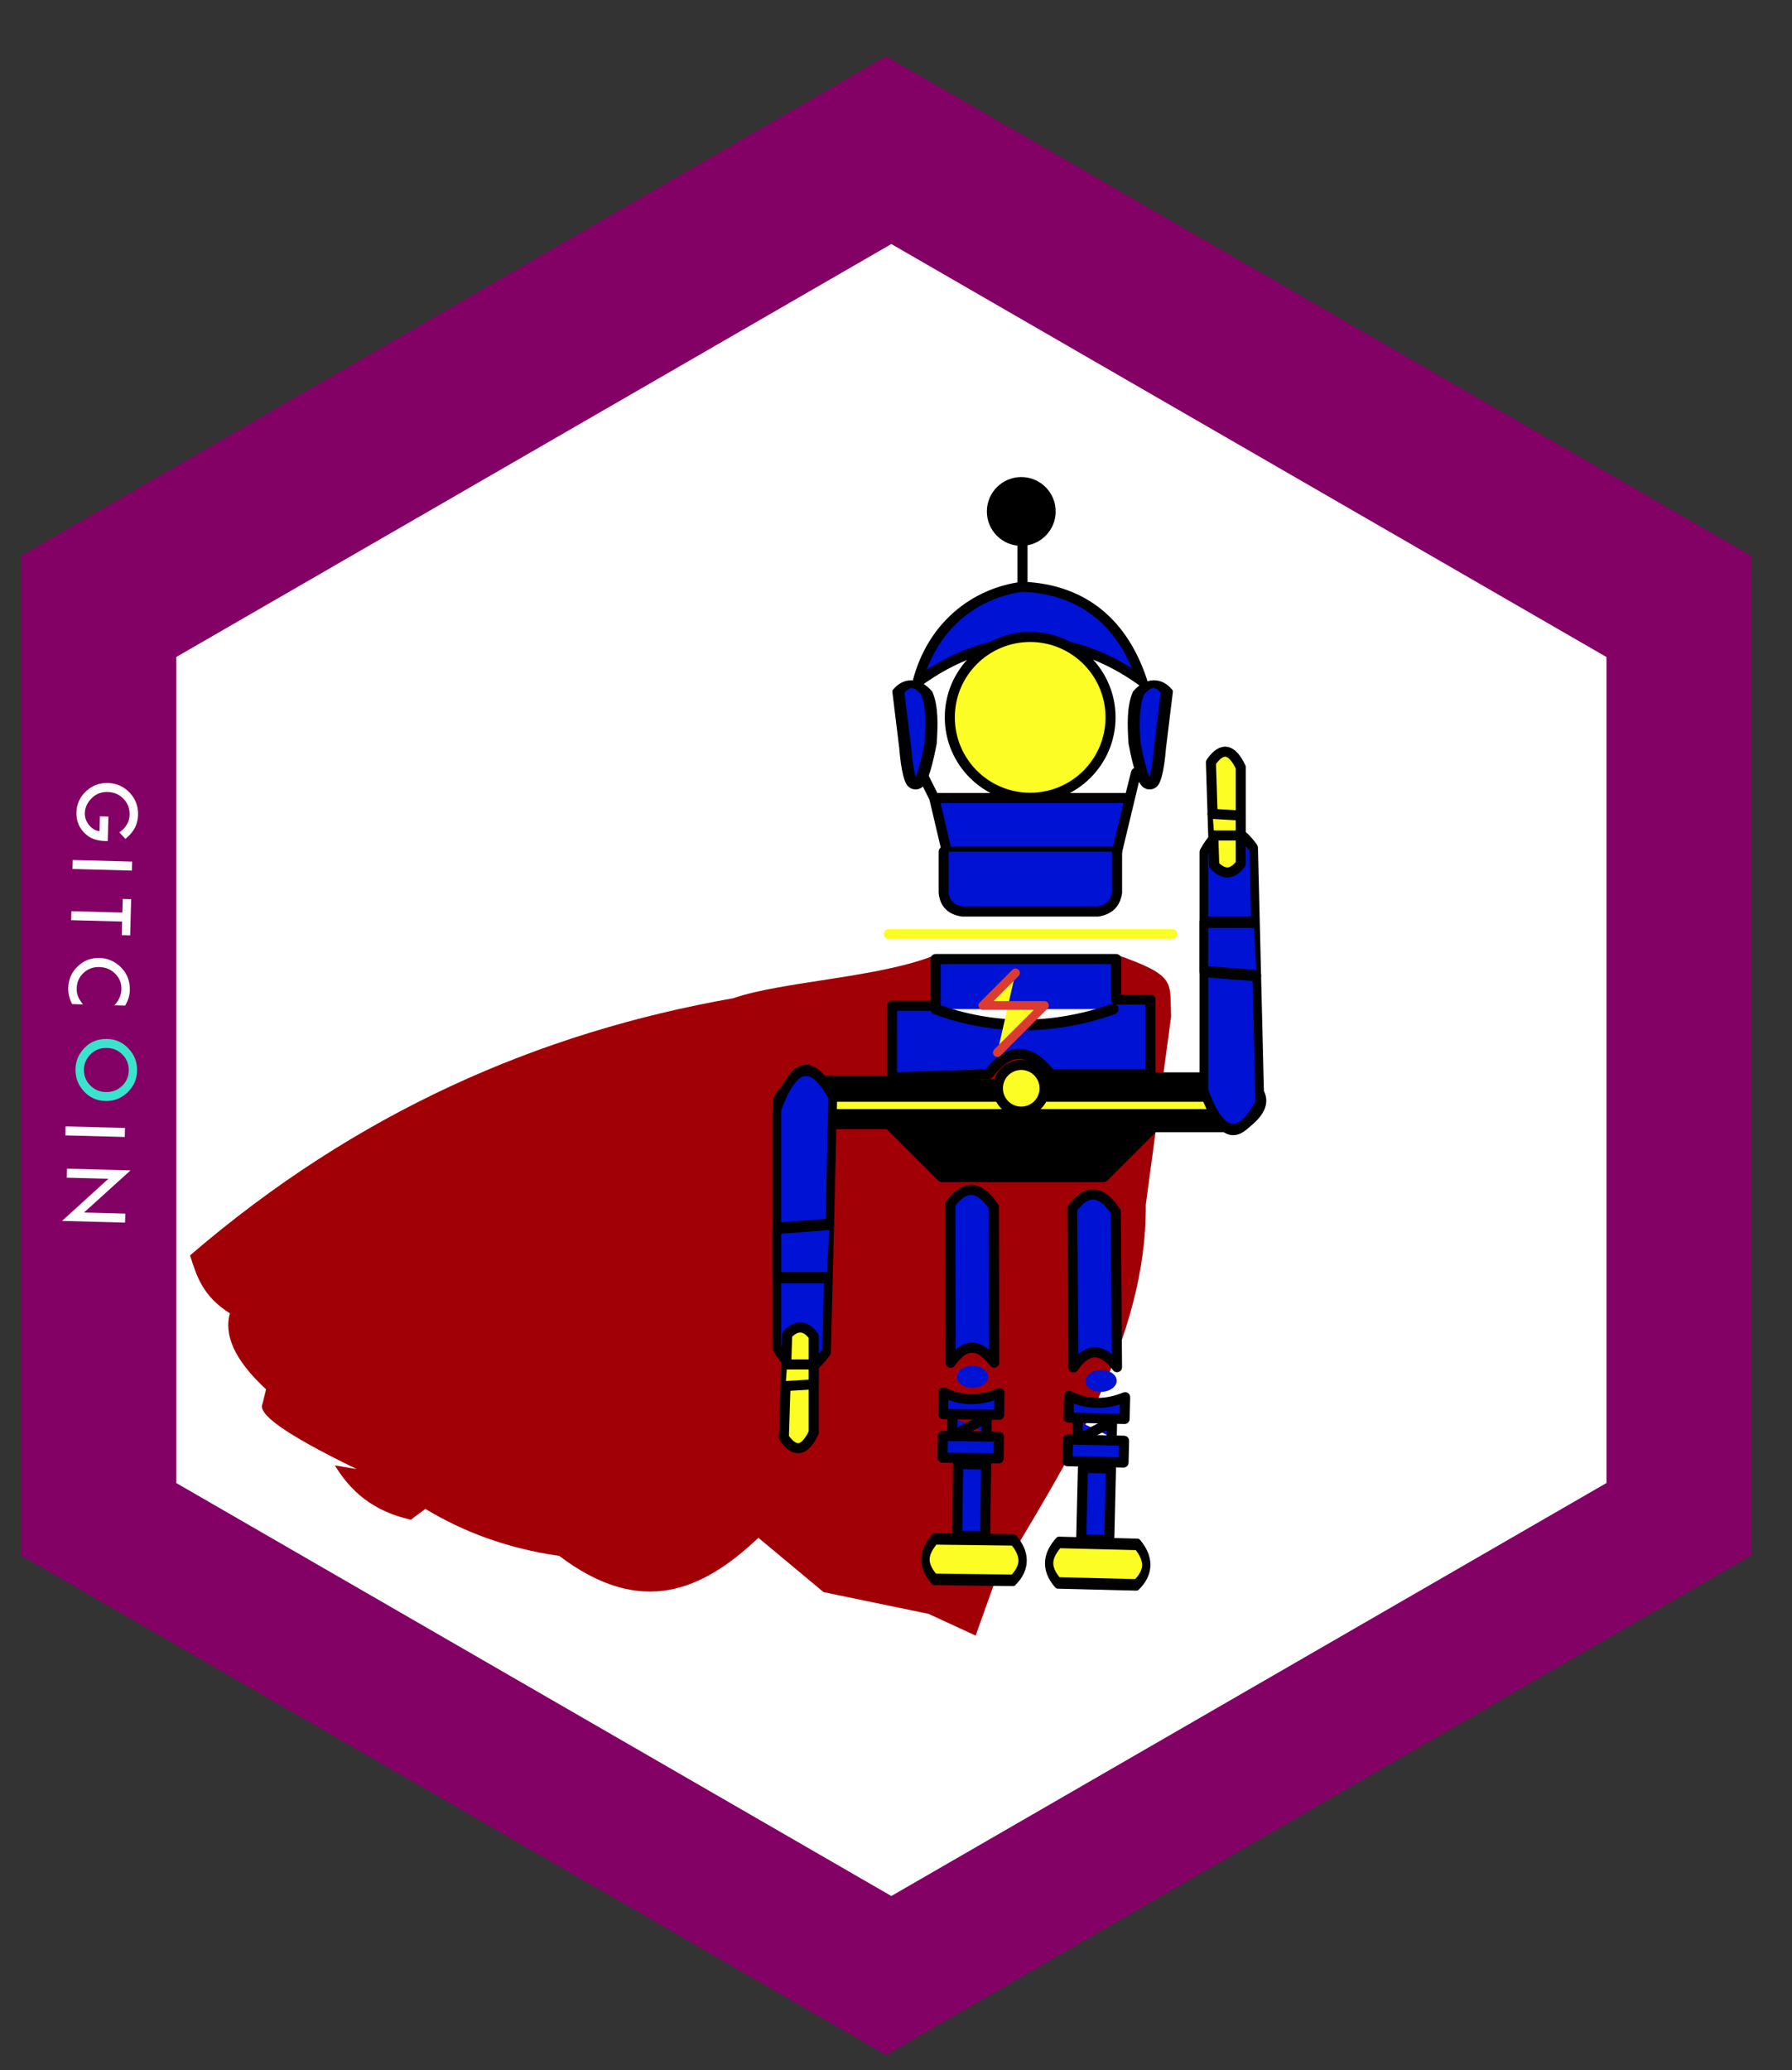 <?xml version="1.0" encoding="UTF-8" standalone="no"?>
<!DOCTYPE svg PUBLIC "-//W3C//DTD SVG 1.1//EN" "http://www.w3.org/Graphics/SVG/1.1/DTD/svg11.dtd">
<svg width="100%" height="100%" viewBox="0 0 594 686" version="1.1" xmlns="http://www.w3.org/2000/svg" xmlns:xlink="http://www.w3.org/1999/xlink" xml:space="preserve" style="fill-rule:evenodd;clip-rule:evenodd;stroke-linecap:round;stroke-linejoin:round;stroke-miterlimit:1.414;">
    <rect x="0" y="0" width="594" height="686" fill="#333333" stroke="none"/>
    <g transform="matrix(0.415,0,0,0.415,-190.556,-131.987)">
        <path d="M1167,363L1858.09,762L1858.09,1560L1167,1959L475.912,1560L475.912,762L1167,363Z" style="fill:rgb(131,0,100);"/>
    </g>
    <g transform="matrix(-0.005,0.186,-0.186,-0.005,130.657,277.382)">
        <path d="M-22.8,509.9L20.9,509.9L20.9,513.4C20.9,521.4 20,528.4 18.1,534.5C16.3,540.2 13.2,545.5 8.8,550.4C-1,561.5 -13.5,567 -28.7,567C-43.5,567 -56.2,561.7 -66.7,551C-77.3,540.3 -82.5,527.4 -82.5,512.3C-82.5,496.9 -77.1,483.9 -66.4,473.2C-55.7,462.5 -42.6,457.1 -27.2,457.1C-18.9,457.1 -11.2,458.8 -4,462.2C2.9,465.6 9.6,471 16.2,478.6L4.8,489.5C-3.9,477.9 -14.5,472.2 -26.9,472.2C-38.1,472.2 -47.5,476.1 -55.1,483.8C-62.7,491.4 -66.5,500.9 -66.5,512.3C-66.5,524.1 -62.3,533.8 -53.8,541.4C-45.9,548.5 -37.3,552 -28.1,552C-20.2,552 -13.2,549.4 -6.9,544.1C-0.6,538.8 2.9,532.4 3.6,525L-22.8,525L-22.8,509.9Z" style="fill:white;fill-rule:nonzero;"/>
    </g>
    <g transform="matrix(-0.005,0.186,-0.186,-0.005,129.606,273.397)">
        <rect x="77.5" y="459.2" width="16" height="105.9" style="fill:white;"/>
    </g>
    <g transform="matrix(-0.005,0.186,-0.186,-0.005,129.606,273.397)">
        <path d="M184.7,474.2L184.7,565L168.7,565L168.7,474.2L144.4,474.2L144.4,459.2L209,459.2L209,474.2L184.7,474.2ZM334.2,464.9L334.2,483.8C325,476.1 315.4,472.2 305.5,472.2C294.6,472.2 285.5,476.1 278,483.9C270.5,491.7 266.8,501.2 266.8,512.4C266.8,523.5 270.5,532.9 278,540.5C285.5,548.1 294.7,551.9 305.6,551.9C311.2,551.9 316,551 319.9,549.2C322.1,548.3 324.4,547.1 326.7,545.5C329.1,543.9 331.5,542.1 334.1,539.9L334.1,559.2C325,564.4 315.4,567 305.3,567C290.2,567 277.3,561.7 266.6,551.2C256,540.6 250.6,527.7 250.6,512.7C250.6,499.2 255.1,487.2 264,476.6C275,463.7 289.2,457.2 306.6,457.2C316.1,457.2 325.3,459.7 334.2,464.9" style="fill:white;fill-rule:nonzero;"/>
    </g>
    <g transform="matrix(-0.005,0.186,-0.186,-0.005,129.606,273.397)">
        <path d="M410.5,495C410.5,506.7 414.4,516.3 422.3,523.8C430.1,531.3 439.1,535.1 449.4,535.1C460.5,535.1 469.9,531.3 477.5,523.6C485.1,515.8 489,506.4 489,495.2C489,483.9 485.2,474.5 477.7,466.8C470.2,459.1 460.9,455.3 449.9,455.3C438.9,455.3 429.6,459.1 422,466.8C414.3,474.5 410.5,483.8 410.5,495M394.4,494.8C394.4,479.9 399.9,467.1 410.8,456.4C421.7,445.7 434.7,440.4 450,440.4C465.1,440.4 478,445.8 488.8,456.6C499.6,467.4 505,480.3 505,495.5C505,510.7 499.6,523.6 488.7,534.2C477.8,544.9 464.6,550.2 449.1,550.2C435.4,550.2 423.2,545.5 412.3,536C400.4,525.5 394.4,511.8 394.4,494.8" style="fill:rgb(59,227,204);fill-rule:nonzero;"/>
    </g>
    <g transform="matrix(-0.005,0.186,-0.186,-0.005,129.606,273.397)">
        <rect x="552.1" y="459.2" width="16" height="105.9" style="fill:white;"/>
    </g>
    <g transform="matrix(-0.005,0.186,-0.186,-0.005,130.481,272.926)">
        <path d="M630,565.1L630,452L707.2,532.8L707.2,459.2L723.2,459.2L723.2,571.5L646,491L646,565.1L630,565.1Z" style="fill:white;fill-rule:nonzero;"/>
    </g>
    <g transform="matrix(0.343,0,0,0.343,-104.825,-43.642)">
        <path d="M1167,363L1858.09,762L1858.09,1560L1167,1959L475.912,1560L475.912,762L1167,363Z" style="fill:white;"/>
    </g>
    <g transform="matrix(1.2,0,0,1.2,-33,-61.6)">
        <path d="M286,315C270.657,321.326 243.709,322.267 230,327C176.398,336.434 125.982,358.456 80,398C81.768,403.676 83.547,409.349 91,414C89.352,419.926 92.142,426.808 101,435L100,439C98.683,441.631 105.26,446.926 126,457L120,456C124.263,463.035 130.439,468.648 141,471L145,468C155.362,474.283 167.42,478.89 182,481C204.754,498.22 221.659,490.449 237,476L255,491L284,497L297,503L302,489C322.903,454.177 344.255,420.976 344,384L351,332C350.53,322.511 352.71,320.879 336,315L286,315Z" style="fill:rgb(161,0,6);"/>
    </g>
    <g transform="matrix(1.629,0,0,1.629,-125.743,-169.343)">
        <circle cx="285" cy="208" r="7" style="fill:black;"/>
    </g>
    <g transform="matrix(1.032,0,0,1.032,116.114,-2.114)">
        <g transform="matrix(1,0.012,-0.012,1,26.927,-4.899)">
            <rect x="174" y="475" width="9" height="23" style="fill:rgb(0,18,211);stroke-width:3.23px;stroke:black;"/>
        </g>
        <g transform="matrix(0.722,0.009,-0.012,1,76.065,-4.287)">
            <path d="M173,499L163,499C158.645,502.804 156.609,506.89 163,512L198,512C203.82,507.672 203.216,503.338 198,499L173,499" style="fill:rgb(252,253,36);stroke-width:3.7px;stroke:black;"/>
        </g>
        <path d="M174,348L174,325L188,325L188,310L246,310L246,323L257,323L257,347L225,347C218.284,338.562 211.615,338.017 205,347L174,348Z" style="fill:rgb(0,18,211);stroke-width:3.23px;stroke:black;"/>
        <path d="M172,349L144,349C135.34,354.059 134.853,358.747 144,363L173,363L190,380L242,380L258,364L286,364C294.723,358.017 294.861,352.674 286,348L258,348" style="fill:black;stroke-width:3.23px;stroke:black;"/>
        <g transform="matrix(1,0,0,1,-15,0)">
            <path d="M188,302L279,302" style="fill:rgb(90,233,255);stroke-width:3.23px;stroke:rgb(252,253,36);"/>
        </g>
        <g transform="matrix(1.67,0,0,1,-175.022,55)">
            <path d="M188,302L279,302" style="fill:rgb(90,233,255);stroke-width:2.35px;stroke:rgb(252,253,36);"/>
        </g>
        <g transform="matrix(-4.97414e-16,1.319,1,8.76736e-16,-99.93,16.863)">
            <g transform="matrix(-1.60812e-16,-1,1,-1.60812e-16,-152.724,662.089)">
                <path d="M288,407L288,349C283.205,342.508 277.907,341.777 272,348L270,410C277.005,420.111 282.887,417.804 288,407Z" style="fill:rgb(0,18,211);stroke-width:2.76px;stroke:black;"/>
            </g>
            <g transform="matrix(-1.60812e-16,-1,1,-1.60812e-16,-155.724,662.089)">
                <path d="M272,369L288,369L288,381L271,382" style="fill:rgb(0,18,211);stroke-width:2.76px;stroke:black;"/>
            </g>
        </g>
        <g transform="matrix(1.79678e-16,-0.533,-0.533,-6.79278e-16,485.406,413.108)">
            <g transform="matrix(-1.60812e-16,-1,1,-1.60812e-16,-98.089,662.089)">
                <path d="M288,407L288,349C283.205,342.508 277.907,341.777 272,348L270,410C277.005,420.111 282.887,417.804 288,407Z" style="fill:rgb(252,253,36);stroke-width:6.06px;stroke:black;"/>
            </g>
            <g transform="matrix(-1.60812e-16,-1,1,-1.60812e-16,-101.089,662.089)">
                <path d="M272,369L288,369L288,381L271,382" style="fill:rgb(252,253,36);stroke-width:6.06px;stroke:black;"/>
            </g>
            <g transform="matrix(-1,3.21625e-16,-3.21625e-16,-1,485.911,831.089)">
                <ellipse cx="176" cy="447.5" rx="5" ry="3.5" style="fill:rgb(252,253,36);"/>
            </g>
        </g>
        <g transform="matrix(-4.97414e-16,-1.319,1,-8.76736e-16,-237.098,693.623)">
            <g transform="matrix(-1.60812e-16,-1,1,-1.60812e-16,-152.724,662.089)">
                <path d="M288,407L288,349C283.205,342.508 277.907,341.777 272,348L270,410C277.005,420.111 282.887,417.804 288,407Z" style="fill:rgb(0,18,211);stroke-width:2.76px;stroke:black;"/>
            </g>
            <g transform="matrix(-1.60812e-16,-1,1,-1.60812e-16,-155.724,662.089)">
                <path d="M272,369L288,369L288,381L271,382" style="fill:rgb(0,18,211);stroke-width:2.76px;stroke:black;"/>
            </g>
        </g>
        <g transform="matrix(1.79678e-16,0.533,-0.533,6.79278e-16,348.238,297.378)">
            <g transform="matrix(-1.60812e-16,-1,1,-1.60812e-16,-98.089,662.089)">
                <path d="M288,407L288,349C283.205,342.508 277.907,341.777 272,348L270,410C277.005,420.111 282.887,417.804 288,407Z" style="fill:rgb(252,253,36);stroke-width:6.06px;stroke:black;"/>
            </g>
            <g transform="matrix(-1.60812e-16,-1,1,-1.60812e-16,-101.089,662.089)">
                <path d="M272,369L288,369L288,381L271,382" style="fill:rgb(252,253,36);stroke-width:6.06px;stroke:black;"/>
            </g>
            <g transform="matrix(-1,3.21625e-16,-3.21625e-16,-1,485.911,831.089)">
                <ellipse cx="176" cy="447.5" rx="5" ry="3.5" style="fill:rgb(252,253,36);"/>
            </g>
        </g>
        <g transform="matrix(1,-0.002,0.002,1,22.94,-3.005)">
            <path d="M183,405L183,393C178.696,386.522 174.088,385.203 169,392L169,443C173.663,436.347 178.329,436.75 183,443L183,405Z" style="fill:rgb(0,18,211);stroke-width:3.23px;stroke:black;"/>
        </g>
        <g transform="matrix(1,0.012,-0.012,1,27.977,-8.886)">
            <path d="M168,456C173.938,458.836 179.942,458.664 186,456L186,463L168,463L168,456Z" style="fill:rgb(0,18,211);stroke-width:3.23px;stroke:black;"/>
        </g>
        <g transform="matrix(1,0.012,-0.012,1,27.802,5.113)">
            <rect x="168" y="456" width="18" height="7" style="fill:rgb(0,18,211);stroke-width:3.23px;stroke:black;"/>
        </g>
        <g transform="matrix(1,0.012,-0.012,1,27.977,-8.886)">
            <path d="M171,464L171,470L182,464L182,469" style="fill:rgb(0,18,211);stroke-width:3.23px;stroke:black;"/>
        </g>
        <g transform="matrix(1,-0.002,0.002,1,22.94,-3.005)">
            <ellipse cx="176" cy="447.5" rx="5" ry="3.5" style="fill:rgb(0,18,211);"/>
        </g>
        <g transform="matrix(1,0.024,-0.024,1,72.722,-5.812)">
            <rect x="174" y="475" width="9" height="23" style="fill:rgb(0,18,211);stroke-width:3.23px;stroke:black;"/>
        </g>
        <g transform="matrix(0.722,0.018,-0.024,1,121.849,-4.609)">
            <path d="M173,499L163,499C158.645,502.804 156.609,506.89 163,512L198,512C203.82,507.672 203.216,503.338 198,499L173,499" style="fill:rgb(252,253,36);stroke-width:3.7px;stroke:black;"/>
        </g>
        <g transform="matrix(1,-0.008,0.008,1,59.723,-0.478)">
            <path d="M183,405L183,393C178.696,386.522 174.088,385.203 169,392L169,443C173.663,436.347 178.329,436.75 183,443L183,405Z" style="fill:rgb(0,18,211);stroke-width:3.23px;stroke:black;"/>
        </g>
        <g transform="matrix(1,0.024,-0.024,1,73.819,-9.786)">
            <path d="M168,456C173.938,458.836 179.942,458.664 186,456L186,463L168,463L168,456Z" style="fill:rgb(0,18,211);stroke-width:3.23px;stroke:black;"/>
        </g>
        <g transform="matrix(1,0.024,-0.024,1,73.476,4.21)">
            <rect x="168" y="456" width="18" height="7" style="fill:rgb(0,18,211);stroke-width:3.23px;stroke:black;"/>
        </g>
        <g transform="matrix(1,0.024,-0.024,1,73.819,-9.786)">
            <path d="M171,464L171,470L182,464L182,469" style="fill:rgb(0,18,211);stroke-width:3.23px;stroke:black;"/>
        </g>
        <g transform="matrix(1,-0.025,0.025,1,53.967,2.376)">
            <ellipse cx="176" cy="447.5" rx="5" ry="3.5" style="fill:rgb(0,18,211);"/>
        </g>
        <circle cx="215.5" cy="351.5" r="7.5" style="fill:rgb(252,253,36);stroke-width:3.23px;stroke:black;"/>
    </g>
    <g transform="matrix(0.453,0,0,1.431,248.179,-106.173)">
        <path d="M161.542,264C179.292,268.945 245.824,267.262 256.175,264" style="fill:none;stroke-width:3.14px;stroke:rgb(252,253,36);"/>
    </g>
    <g transform="matrix(1.045,0,0,1.045,115.303,-6.211)">
        <path d="M214,173L214,192C198.59,194.03 185.249,204.637 180.703,222.297C203.369,205.66 228.688,205.173 252,222C246.143,204.174 233.914,192.839 214,192" style="fill:rgb(0,18,211);stroke-width:3.19px;stroke:black;"/>
    </g>
    <g transform="matrix(1.044,-0.047,-0.03,-0.664,202.232,404.498)">
        <path d="M181,223L184,251C181.478,256.092 178.533,256.681 175,251C173.001,244.49 172.867,235.427 173,226C175.726,195.911 179.137,199.97 181,223Z" style="fill:rgb(0,18,211);stroke-width:3.81px;stroke:black;"/>
    </g>
    <g transform="matrix(-1.044,-0.047,0.03,-0.664,482.336,404.498)">
        <path d="M181,223L184,251C181.478,256.092 178.533,256.681 175,251C173.001,244.49 172.867,235.427 173,226C175.726,195.911 179.137,199.97 181,223Z" style="fill:rgb(0,18,211);stroke-width:3.81px;stroke:black;"/>
    </g>
    <g transform="matrix(1.184,0,0,1.184,82.77,-42.297)">
        <circle cx="218.5" cy="236.5" r="22.5" style="fill:rgb(252,253,36);stroke-width:2.81px;stroke:black;"/>
    </g>
    <g transform="matrix(1.045,0,0,1.045,115.303,-6.211)">
        <path d="M183,253L186,259L248,259L250,251L244,276L190,276L186,259" style="fill:rgb(0,18,211);stroke-width:3.19px;stroke:black;"/>
    </g>
    <g transform="matrix(1.045,0,0,1.045,115.303,-6.211)">
        <path d="M189,276L189,289C189.335,292.549 191.386,294.501 195,295L238,295C242.169,294.23 243.533,291.869 244,289L244,276" style="fill:rgb(0,18,211);stroke-width:3.19px;stroke:black;"/>
    </g>
    <g transform="matrix(1.2,0,0,1.2,112.2,-82)">
        <path d="M165,347C180.803,352.793 197.129,352.872 214,347" style="fill:white;stroke-width:2.95px;stroke:black;"/>
    </g>
    <g transform="matrix(1.2,0,0,1.2,-5.4,-83.2)">
        <path d="M285,338L276,347L293,347L280,360" style="fill:rgb(252,253,36);stroke-width:2.43px;stroke:rgb(219,59,48);"/>
    </g>
</svg>
